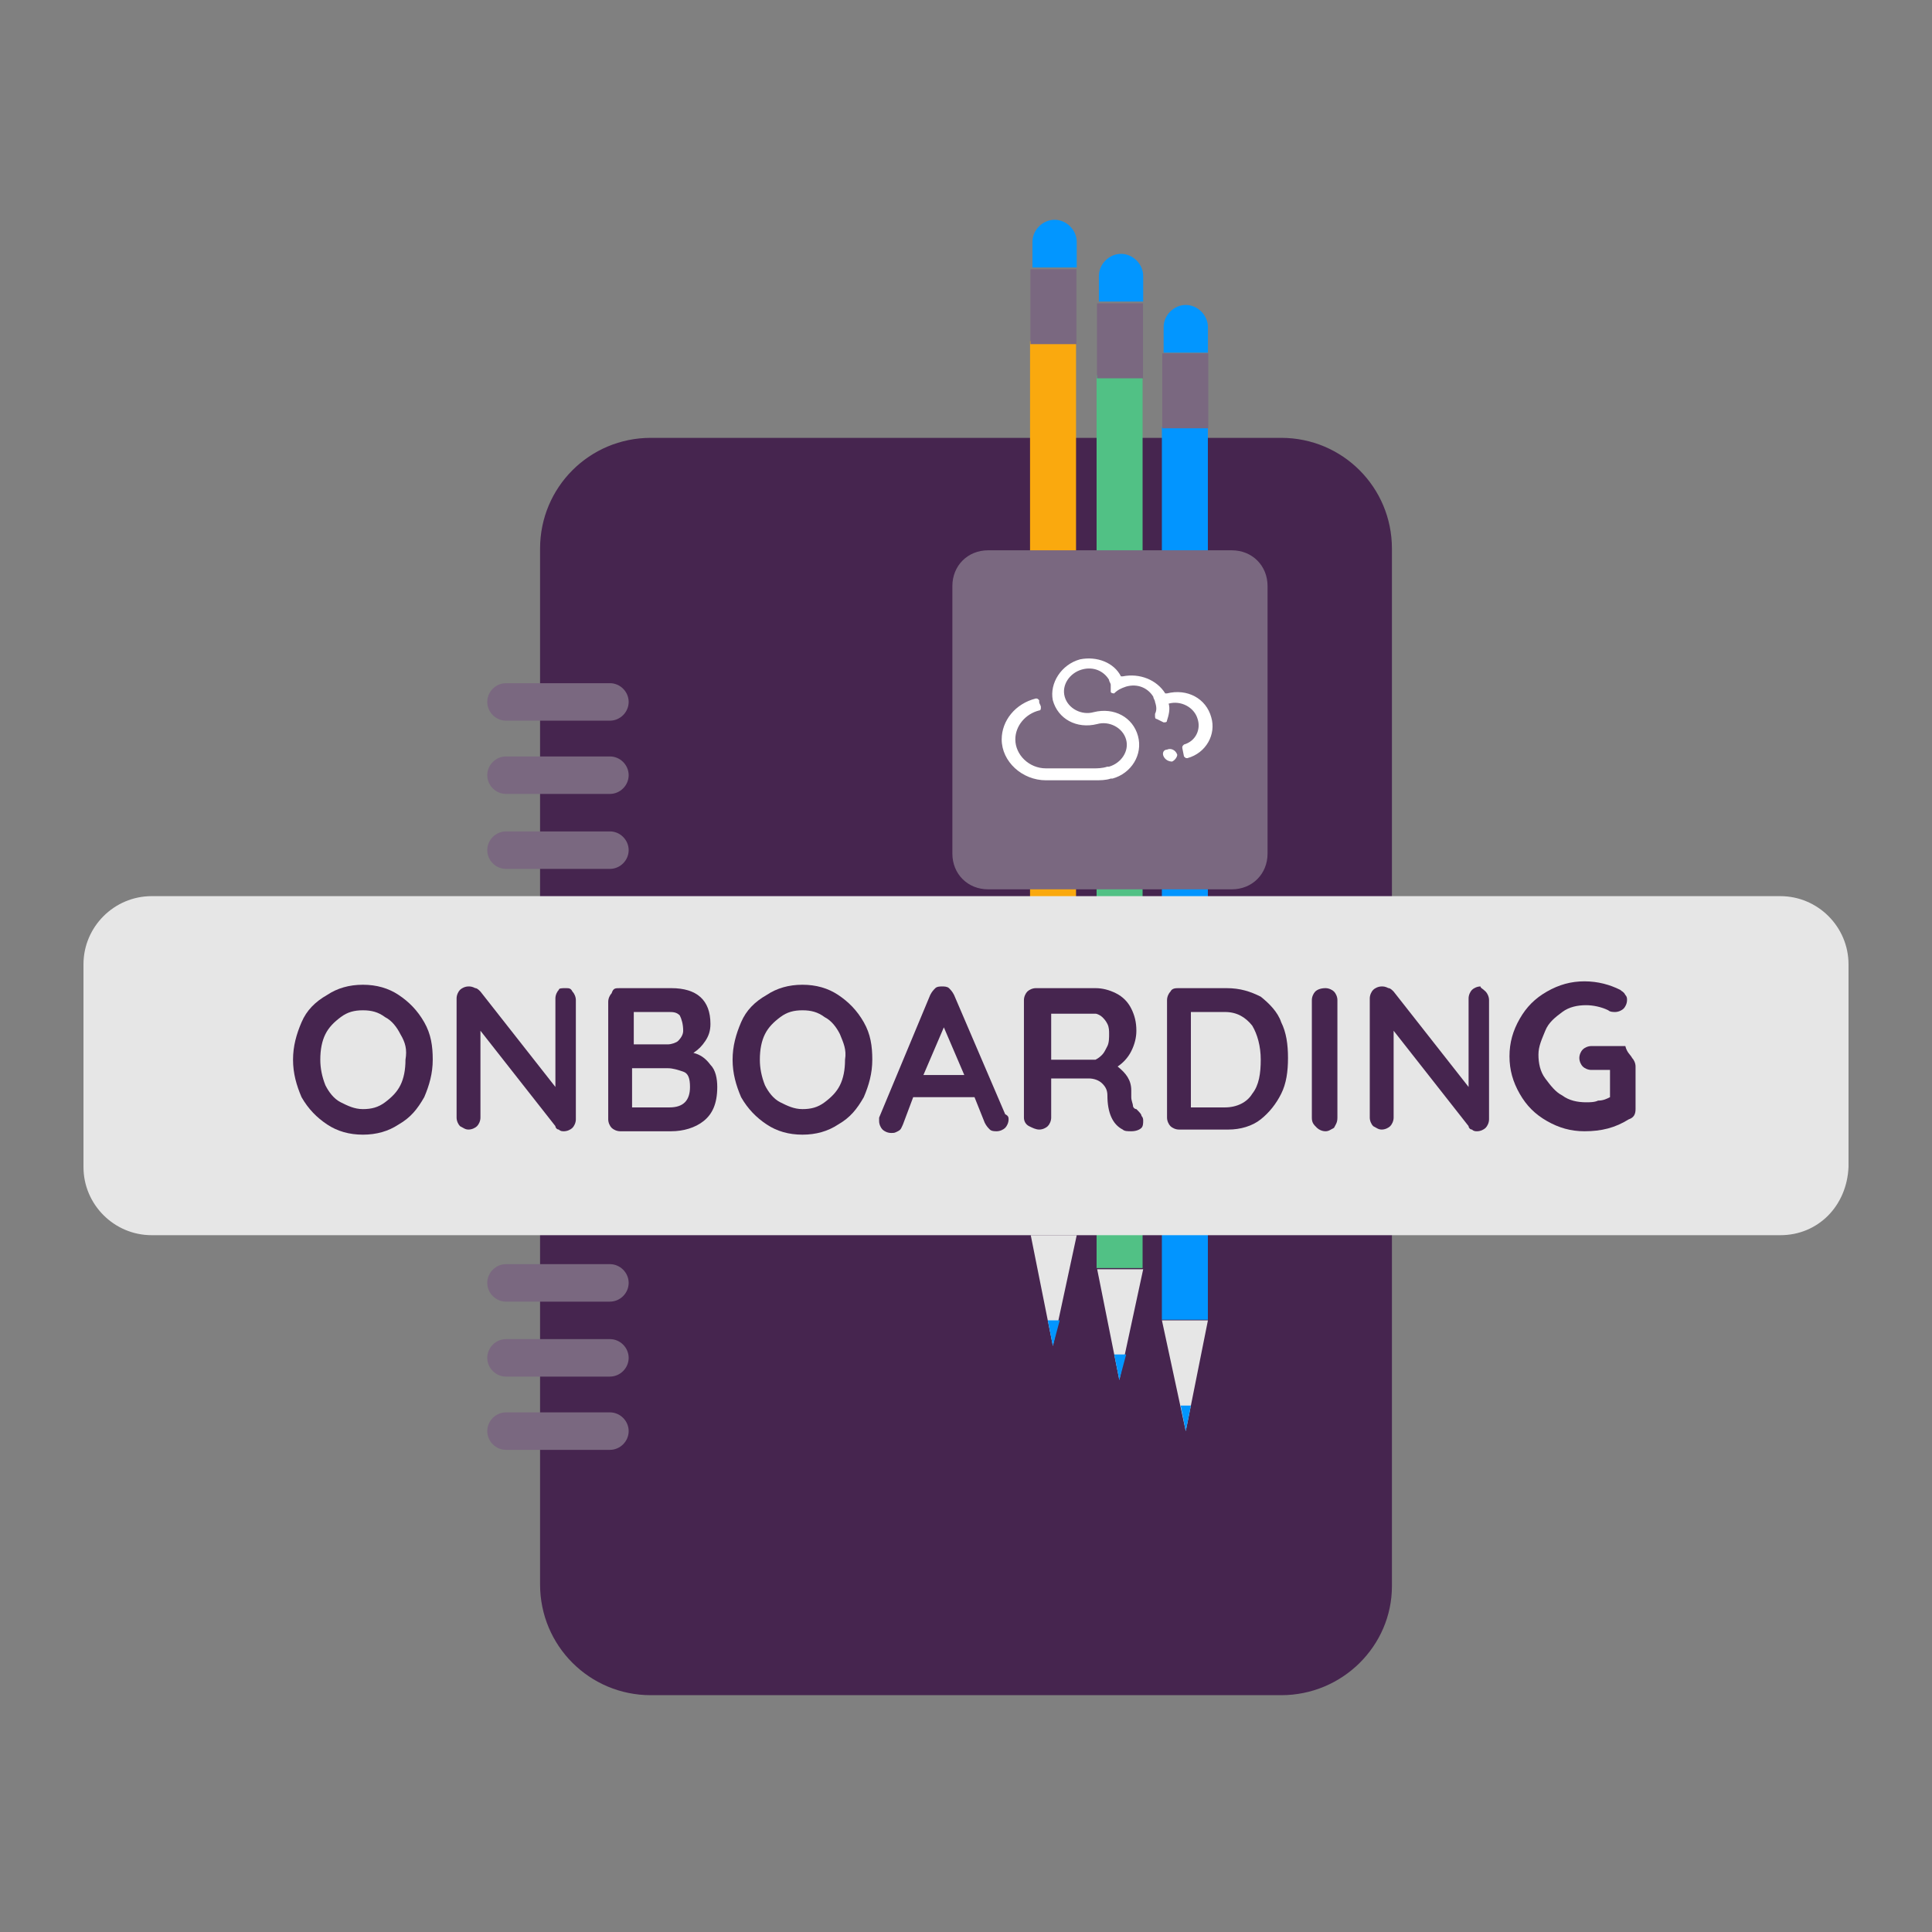 <?xml version="1.0" encoding="utf-8"?>
<!-- Generator: Adobe Illustrator 26.5.0, SVG Export Plug-In . SVG Version: 6.00 Build 0)  -->
<svg version="1.1" id="Laag_1" xmlns="http://www.w3.org/2000/svg" xmlns:xlink="http://www.w3.org/1999/xlink" x="0px" y="0px"
	 viewBox="0 0 113.4 113.4" style="enable-background:new 0 0 113.4 113.4;" xml:space="preserve">
<rect x="0" y="0" width="113.4" height="113.4" fill="#808080" stroke="none"/>
<style type="text/css">
	.st0{fill:#46254F;}
	.st1{fill:none;stroke:#46254F;stroke-width:3;stroke-miterlimit:10;}
	.st2{fill:#FFFFFF;stroke:#46254F;stroke-width:3;stroke-miterlimit:10;}
	.st3{fill:none;stroke:#46254F;stroke-miterlimit:10;}
	.st4{fill:#34203D;}
	.st5{fill:#2C1C35;}
	.st6{fill:#2D1C35;}
	.st7{fill:#C6724C;}
	.st8{clip-path:url(#SVGID_00000155866896824836233810000004550074704793176764_);}
	.st9{fill:#AF5332;}
	.st10{fill:none;}
	.st11{fill:#51C185;}
	.st12{fill:#E5D2C7;}
	.st13{clip-path:url(#SVGID_00000124859268316572529030000006662331221011552424_);}
	.st14{fill:#F2E5DE;}
	.st15{fill:#3A2445;}
	.st16{clip-path:url(#SVGID_00000136374690841359604330000006509301826139273631_);}
	.st17{fill:#4CE593;}
	.st18{fill:#665270;}
	.st19{clip-path:url(#SVGID_00000008871672801342983670000015100741512569411205_);}
	.st20{clip-path:url(#SVGID_00000175305744400906878820000004428225246802745009_);}
	.st21{fill:#0295FF;}
	.st22{clip-path:url(#SVGID_00000160156307713003947040000004641328538262216627_);}
	.st23{fill:#F2F2F2;}
	.st24{fill:#C3BBC6;}
	.st25{clip-path:url(#SVGID_00000079462788138792821790000004381836107834381188_);}
	.st26{fill:#543D5E;}
	.st27{clip-path:url(#SVGID_00000183231417826433529820000003038194818634184580_);}
	.st28{clip-path:url(#SVGID_00000003785013554942502630000009376458284228950449_);}
	.st29{clip-path:url(#SVGID_00000152244867671130985470000009749046661289269421_);}
	.st30{fill:#C7724C;}
	.st31{clip-path:url(#SVGID_00000182525441691058013660000001904270510275120003_);}
	.st32{fill:#4B4668;}
	.st33{clip-path:url(#SVGID_00000125603127389637061650000010318752949319768968_);}
	.st34{fill:#0296FF;}
	.st35{fill:#C2BAC5;}
	.st36{fill:#F6F6F6;}
	.st37{fill:#45254E;}
	.st38{fill:#F1F1F1;}
	.st39{fill:#C6C6C6;}
	.st40{fill:#A6A0A9;}
	.st41{fill:#371C3D;}
	.st42{fill:#7A6880;}
	.st43{fill:#9D9D9C;}
	.st44{fill:#969099;}
	.st45{fill:#FFFFFF;}
	.st46{fill:none;stroke:#0296FF;stroke-width:3;stroke-miterlimit:10;}
	.st47{fill:#FFFFFF;stroke:#0296FF;stroke-width:3;stroke-miterlimit:10;}
	.st48{fill:#E6E6E6;}
	.st49{clip-path:url(#SVGID_00000162327219229992460730000012084655538596840366_);fill:#0296FF;}
	.st50{clip-path:url(#SVGID_00000159451156845609702600000000956223197541871546_);fill:#0296FF;}
	.st51{clip-path:url(#SVGID_00000178182715638931997990000011637933402315833268_);fill:#0296FF;}
	.st52{clip-path:url(#SVGID_00000176040489061433200480000004469883756074187962_);fill:#0296FF;}
	.st53{clip-path:url(#SVGID_00000023992105106443260230000006810284468932545159_);fill:#0296FF;}
	.st54{clip-path:url(#SVGID_00000100383330973928098150000001227775100522299012_);fill:#0296FF;}
	.st55{clip-path:url(#SVGID_00000147200118161942647600000007500393041455201432_);fill:#0296FF;}
	.st56{clip-path:url(#SVGID_00000021838688844841536800000009317585107298480000_);fill:#0296FF;}
	.st57{clip-path:url(#SVGID_00000011715965884654150300000010577744485195538561_);fill:#0296FF;}
	.st58{clip-path:url(#SVGID_00000011752277132307664780000007635448057996427194_);fill:#0296FF;}
	.st59{clip-path:url(#SVGID_00000107558609864862029890000017342443526395021212_);fill:#0296FF;}
	.st60{clip-path:url(#SVGID_00000062900405398212788120000018316943852262157465_);fill:#0296FF;}
	.st61{fill:#0283E0;}
	.st62{fill:#6A5B6F;}
	.st63{fill:none;stroke:#0296FF;stroke-miterlimit:10;}
	.st64{fill:none;stroke:#46254F;stroke-width:3;stroke-linecap:round;stroke-miterlimit:10;}
	.st65{fill:none;stroke:#0296FF;stroke-width:3;stroke-linecap:round;stroke-miterlimit:10;}
	.st66{fill:#FFFFFF;stroke:#E6E6E6;stroke-miterlimit:10;}
	.st67{fill:none;stroke:#0296FF;stroke-width:2;stroke-linecap:round;stroke-linejoin:round;stroke-miterlimit:10;}
	.st68{fill:none;stroke:#0296FF;stroke-width:2;stroke-linecap:round;stroke-miterlimit:10;}
	.st69{fill:none;stroke:#46254F;stroke-width:2;stroke-linecap:round;stroke-linejoin:round;stroke-miterlimit:10;}
	.st70{fill:none;stroke:#46254F;stroke-width:2;stroke-linecap:round;stroke-miterlimit:10;}
	.st71{fill:#E6E6E6;stroke:#0296FF;stroke-miterlimit:10;}
	.st72{fill:#E6E6E6;stroke:#46254F;stroke-miterlimit:10;}
	.st73{fill:#0296FF;stroke:#E6E6E6;stroke-miterlimit:10;}
	.st74{fill:#46254F;stroke:#E6E6E6;stroke-miterlimit:10;}
	.st75{clip-path:url(#SVGID_00000047025502943225396730000001788113025702655421_);fill:#E6E6E6;}
	.st76{clip-path:url(#SVGID_00000059297076526848582870000009592149437766943620_);fill:#E6E6E6;}
	.st77{clip-path:url(#SVGID_00000046311236662078879290000003471066638651239096_);fill:#E6E6E6;}
	.st78{clip-path:url(#SVGID_00000116213939526671090550000001995414802168995741_);fill:#E6E6E6;}
	.st79{clip-path:url(#SVGID_00000054265699314084182030000009361906458025457081_);fill:#E6E6E6;}
	.st80{clip-path:url(#SVGID_00000155122636567899708490000000682272077596761473_);fill:#E6E6E6;}
	.st81{clip-path:url(#SVGID_00000117639919460364800150000006929229279902819240_);fill:#E6E6E6;}
	.st82{clip-path:url(#SVGID_00000079483270961908492790000017660955191407503807_);fill:#E6E6E6;}
	.st83{clip-path:url(#SVGID_00000132070392230044411490000010181420166977676964_);fill:#E6E6E6;}
	.st84{clip-path:url(#SVGID_00000103944939019885400290000015295467282953226907_);fill:#E6E6E6;}
	.st85{clip-path:url(#SVGID_00000059997475677499630430000017582144881629520802_);fill:#0296FF;}
	.st86{clip-path:url(#SVGID_00000123401696947684671290000005148102750815337391_);fill:#0296FF;}
	.st87{fill:none;stroke:#0296FF;stroke-width:4;stroke-miterlimit:10;}
	.st88{fill:none;stroke:#46254F;stroke-width:4;stroke-miterlimit:10;}
	.st89{opacity:0.68;fill:#46254F;}
	.st90{clip-path:url(#SVGID_00000072987065469142913040000000153402177987098273_);}
	.st91{clip-path:url(#SVGID_00000004536580024113558750000010709323676709835679_);}
	.st92{clip-path:url(#SVGID_00000138533736061739168900000004555703418857106348_);}
	.st93{clip-path:url(#SVGID_00000157293049468957276850000005207213703920718498_);}
	.st94{clip-path:url(#SVGID_00000026160829098401619080000001689382499754505344_);}
	.st95{clip-path:url(#SVGID_00000101809303632550807130000006287430613752007344_);}
	.st96{fill:none;stroke:#FFFFFF;stroke-width:0.8;stroke-miterlimit:10;}
	.st97{clip-path:url(#SVGID_00000014612731753688500180000013996143104176750253_);}
	.st98{clip-path:url(#SVGID_00000177462344702547494780000003462612735478441916_);}
	.st99{clip-path:url(#SVGID_00000134959367421938568240000009465542750010033068_);fill:#0296FF;}
	.st100{clip-path:url(#SVGID_00000153683929845181975300000015242309263950443663_);fill:#46254F;}
	.st101{clip-path:url(#SVGID_00000020378750025737522260000002076041670171002043_);fill:#0296FF;}
	.st102{fill:none;stroke:#E6E6E6;stroke-miterlimit:10;}
	.st103{clip-path:url(#SVGID_00000090287905245958898260000015259449430068101249_);fill:#46254F;}
	.st104{clip-path:url(#SVGID_00000176723128731930369140000016467442048539701129_);fill:#0296FF;}
	.st105{clip-path:url(#SVGID_00000099642142820952512130000006698064391798081163_);fill:#0296FF;}
	.st106{clip-path:url(#SVGID_00000161615052828345487790000013816090268493681852_);fill:#46254F;}
	.st107{clip-path:url(#SVGID_00000140719437642617859490000009494827686937841792_);fill:#46254F;}
	.st108{clip-path:url(#SVGID_00000028292725076022504620000012019050774475054518_);fill:#46254F;}
	.st109{clip-path:url(#SVGID_00000116943834001555841670000005035841308958272937_);fill:#0296FF;}
	.st110{clip-path:url(#SVGID_00000102545277736673232410000014045347872309638818_);fill:#0296FF;}
	.st111{clip-path:url(#SVGID_00000031929839549407267730000010613419624656029835_);fill:#46254F;}
	.st112{clip-path:url(#SVGID_00000166649991722145464740000007073412242438365840_);fill:#46254F;}
	.st113{clip-path:url(#SVGID_00000041996770369953055030000000519152314326120342_);fill:#0296FF;}
	.st114{clip-path:url(#SVGID_00000024687906464221840040000006489656626512199059_);fill:#0296FF;}
	.st115{clip-path:url(#SVGID_00000083797718196509935590000016155459545904052147_);fill:#46254F;}
	.st116{clip-path:url(#SVGID_00000144316572684560506980000015980841142602337680_);fill:#7A6880;}
	.st117{clip-path:url(#SVGID_00000098223450519779821360000006731294623199838366_);fill:#46254F;}
	.st118{clip-path:url(#SVGID_00000175285422822905346050000013975424614231466161_);fill:#0296FF;}
	.st119{clip-path:url(#SVGID_00000000209603873697061810000011217155617725821115_);fill:#7A6880;}
	.st120{clip-path:url(#SVGID_00000173132189065098641100000014534266630682578590_);fill:#371C3D;}
	.st121{clip-path:url(#SVGID_00000015323682723420167370000010424562262212484996_);fill:#46254F;}
	.st122{fill:#7A6880;stroke:#46254F;stroke-miterlimit:10;}
	.st123{fill:#FAA90E;stroke:#46254F;stroke-miterlimit:10;}
	.st124{fill:#51C185;stroke:#46254F;stroke-miterlimit:10;}
	.st125{fill:#0295FF;stroke:#46254F;stroke-miterlimit:10;}
	.st126{fill:#D0C9D3;}
	.st127{fill:#6E5E74;}
	.st128{fill:#FF0357;}
	.st129{fill:#C41E4D;}
	.st130{fill:#897E8F;}
	.st131{clip-path:url(#SVGID_00000117673718048482524450000010020096859262065077_);fill:#0296FF;}
	.st132{clip-path:url(#SVGID_00000110429159011152050910000018043292115517121926_);fill:#8CC63F;}
	.st133{clip-path:url(#SVGID_00000143619738743680811320000014534868724101463964_);fill:#0071BC;}
	.st134{clip-path:url(#SVGID_00000157297247132046425460000012994159981769706368_);fill:#FBB03B;}
	.st135{opacity:0.34;fill:#F1F1F1;}
	.st136{fill:none;stroke:#7A6880;stroke-width:8;stroke-miterlimit:10;}
	.st137{fill:#E5D9EB;}
	.st138{fill:#FFFFFF;stroke:#46254F;stroke-miterlimit:10;}
	.st139{fill:#FFFFFF;stroke:#0296FF;stroke-miterlimit:10;}
	.st140{clip-path:url(#SVGID_00000127760230103849639630000011835584059457101202_);}
	.st141{clip-path:url(#SVGID_00000150075605764192308910000005570930171280840078_);}
	.st142{clip-path:url(#SVGID_00000120543581498627434430000005318646347694058680_);}
	.st143{clip-path:url(#SVGID_00000044857899458377874490000015103499562116686232_);}
	.st144{clip-path:url(#SVGID_00000155855262152420361120000010985189136158803108_);}
	.st145{clip-path:url(#SVGID_00000044160685115274319110000005561864475571071912_);}
	.st146{fill:none;stroke:#46254F;stroke-width:1.4;stroke-miterlimit:10;}
	.st147{fill:none;stroke:#0296FF;stroke-width:1.4;stroke-miterlimit:10;}
	.st148{fill:#FAA90E;}
	.st149{clip-path:url(#SVGID_00000119808969011698160060000006455603069218788751_);}
	.st150{clip-path:url(#SVGID_00000032629027188411600680000008313765172833393826_);}
	.st151{clip-path:url(#SVGID_00000178884219150441552350000011411846600804323476_);}
	.st152{clip-path:url(#SVGID_00000126315369010316968990000000101393829635341748_);}
	.st153{clip-path:url(#SVGID_00000153676845050099985740000011779934068978493872_);}
	.st154{clip-path:url(#SVGID_00000060022964463641361130000005277012682193083527_);}
	.st155{clip-path:url(#SVGID_00000062887723622693999220000010008166130641086132_);}
	.st156{clip-path:url(#SVGID_00000021829199535652488340000018277353250291142073_);}
	.st157{clip-path:url(#SVGID_00000160164434842158554670000014249763280052588184_);}
	.st158{clip-path:url(#SVGID_00000034074260371580479540000002963184961329227920_);}
	.st159{clip-path:url(#SVGID_00000102508527780026968630000008304182385450771881_);}
	.st160{clip-path:url(#SVGID_00000147182469744178855630000008112244305825236147_);}
	.st161{clip-path:url(#SVGID_00000157275208717225488410000012119199536607948960_);}
	.st162{clip-path:url(#SVGID_00000015334089538307457460000015581730935901249417_);}
	.st163{clip-path:url(#SVGID_00000047051950294657572630000001464539891572123270_);}
	.st164{clip-path:url(#SVGID_00000173134440682972358930000001563683215129333156_);}
	.st165{clip-path:url(#SVGID_00000123427070547185301880000003205030338387933331_);}
	.st166{clip-path:url(#SVGID_00000093144904263866463430000006294033024183590557_);}
	.st167{clip-path:url(#SVGID_00000122710077250226259160000006661711529984919171_);}
	.st168{clip-path:url(#SVGID_00000173840996601208059880000005918870058134188434_);}
	.st169{clip-path:url(#SVGID_00000036973798303496492570000003678978324203470759_);}
	.st170{clip-path:url(#SVGID_00000178199497119807323670000016410096126380410525_);}
	.st171{clip-path:url(#SVGID_00000165949912891754547720000008955982307564684712_);}
	.st172{clip-path:url(#SVGID_00000145047795172356264510000008415610399006491523_);}
	.st173{clip-path:url(#SVGID_00000160890452796996446910000014895601165513493942_);}
	.st174{clip-path:url(#SVGID_00000114752841169938650050000002663535784397126042_);}
	.st175{clip-path:url(#SVGID_00000181080435558993352610000000879364413009978808_);}
	.st176{clip-path:url(#SVGID_00000101080361552675570820000015069687191191667328_);}
	.st177{clip-path:url(#SVGID_00000036221223464978406190000011710960091563854770_);}
	.st178{clip-path:url(#SVGID_00000111172129879275488460000001686048908708643996_);}
	.st179{clip-path:url(#SVGID_00000145016438985422137540000009064710156605200790_);}
	.st180{clip-path:url(#SVGID_00000073700228857944127970000008375608258027678596_);}
	.st181{clip-path:url(#SVGID_00000140726735956738579450000005196608558410496439_);}
	.st182{clip-path:url(#SVGID_00000003784400143278494710000006276673279251134354_);}
	.st183{clip-path:url(#SVGID_00000101088321612517819450000002788532493620588713_);}
	.st184{clip-path:url(#SVGID_00000149369126296655991730000006619995589497989807_);}
	.st185{clip-path:url(#SVGID_00000025418064973180207000000001911767460928770983_);}
	.st186{clip-path:url(#SVGID_00000078750165844384360970000004768289381647978917_);}
	.st187{clip-path:url(#SVGID_00000114779539658211420050000006468074373571617927_);}
	.st188{clip-path:url(#SVGID_00000113314108472222222330000004804906648875165361_);}
	.st189{clip-path:url(#SVGID_00000085945923130872898440000018335599707062902448_);}
	.st190{clip-path:url(#SVGID_00000108293648435153787990000001337837056113320576_);}
	.st191{clip-path:url(#SVGID_00000101077743865274129820000001262507493872920706_);}
	.st192{clip-path:url(#SVGID_00000069381717646283886790000000095059827710800034_);}
	.st193{clip-path:url(#SVGID_00000044872866701512454340000014192063634659892629_);}
	.st194{clip-path:url(#SVGID_00000062194565847360398700000010425360893925678989_);}
	.st195{clip-path:url(#SVGID_00000026859240278972893600000013676941339356091793_);}
	.st196{clip-path:url(#SVGID_00000144338517203995047090000013640784853532307840_);}
	.st197{clip-path:url(#SVGID_00000108995460800586421440000014749483344721628043_);}
	.st198{clip-path:url(#SVGID_00000136391839487173297320000016012968599414726310_);}
	.st199{clip-path:url(#SVGID_00000009581441406621351060000009277914117796553360_);}
	.st200{clip-path:url(#SVGID_00000062908788454177956850000011193359655579148193_);}
	.st201{clip-path:url(#SVGID_00000070802302670485832590000011678798313685702580_);}
	.st202{clip-path:url(#SVGID_00000044879789717970662560000008570404910640941459_);}
	.st203{clip-path:url(#SVGID_00000085968444355062057200000009577721479898559141_);}
	.st204{clip-path:url(#SVGID_00000018937597127498866550000003130933587521312656_);}
	.st205{clip-path:url(#SVGID_00000114755549301216614590000011034078964388407997_);}
	.st206{clip-path:url(#SVGID_00000046300319946140526000000011963961246948256928_);}
	.st207{clip-path:url(#SVGID_00000097485004458972818210000000173690335707665303_);}
	.st208{clip-path:url(#SVGID_00000006691572813713772280000015469454864421703313_);}
	.st209{fill:none;stroke:#371C3D;stroke-width:3;stroke-miterlimit:10;}
	.st210{clip-path:url(#SVGID_00000079482275883180498060000001657229474307808423_);}
	.st211{clip-path:url(#SVGID_00000138564959189449874550000011165340924142379661_);}
	.st212{clip-path:url(#SVGID_00000026865647731639480620000018161445923164312200_);}
	.st213{clip-path:url(#SVGID_00000112621072617283651770000009828345040896323475_);}
	.st214{clip-path:url(#SVGID_00000183953713180783475150000017247086810245378187_);}
	.st215{clip-path:url(#SVGID_00000114765836277788112710000016690761996552213144_);}
	.st216{clip-path:url(#SVGID_00000046315377356334353770000001578248834062663840_);}
	.st217{clip-path:url(#SVGID_00000054964419640518251410000009394682462904823691_);}
	.st218{clip-path:url(#SVGID_00000004537683182236166760000000325068770041405568_);}
	.st219{clip-path:url(#SVGID_00000075121685640376859720000003055624529611106177_);}
	.st220{clip-path:url(#SVGID_00000168828088822849879790000011353358035848143244_);}
	.st221{clip-path:url(#SVGID_00000117639600239059341680000015713388975208327330_);}
	.st222{fill:none;stroke:#0283E0;stroke-width:3;stroke-miterlimit:10;}
	.st223{clip-path:url(#SVGID_00000058555674926397815840000013441292421029194387_);}
	.st224{clip-path:url(#SVGID_00000079454673190318795010000013286851439333106852_);}
	.st225{clip-path:url(#SVGID_00000148646886903641447280000000866027611488827062_);}
	.st226{clip-path:url(#SVGID_00000097476784403434032350000008726784381623560080_);}
	.st227{clip-path:url(#SVGID_00000046321494013731931060000002253851307021835405_);}
	.st228{clip-path:url(#SVGID_00000083088067260264359950000011986148722052131461_);}
	.st229{clip-path:url(#SVGID_00000021108664635713289520000014816354522317171862_);}
	.st230{clip-path:url(#SVGID_00000167360272973362855140000005018207711014281884_);}
	.st231{clip-path:url(#SVGID_00000073716555218696011530000017246314043673090230_);}
	.st232{clip-path:url(#SVGID_00000139285402689613501040000012188610133616387210_);}
	.st233{clip-path:url(#SVGID_00000061470503804073014220000015602425010267036579_);}
	.st234{clip-path:url(#SVGID_00000070085937368749037840000002565542848217618311_);}
	.st235{clip-path:url(#SVGID_00000103975748134184466510000000379002745837364379_);}
	.st236{clip-path:url(#SVGID_00000173864205355136156380000017993810481217169793_);}
	.st237{clip-path:url(#SVGID_00000137133678254517765520000011480084955308800669_);}
	.st238{clip-path:url(#SVGID_00000077296196015269263460000010172949962539903914_);}
	.st239{clip-path:url(#SVGID_00000101080444468842219890000013119321587309451410_);}
	.st240{clip-path:url(#SVGID_00000031895199913060848810000002488661048386215853_);}
	.st241{clip-path:url(#SVGID_00000036937329728906643900000014110784766739477934_);}
	.st242{clip-path:url(#SVGID_00000065072437816727063950000005698535538686222741_);}
	.st243{clip-path:url(#SVGID_00000109004549234399951340000017811091177257923223_);}
	.st244{clip-path:url(#SVGID_00000135669566481434724210000018046389216073434539_);}
	.st245{clip-path:url(#SVGID_00000134966268758257584610000015530682410472002742_);}
	.st246{clip-path:url(#SVGID_00000061442328208294672070000014306498261723287451_);}
	.st247{clip-path:url(#SVGID_00000050625784931571558400000016991173058714803390_);}
	.st248{clip-path:url(#SVGID_00000042710030668703057480000013984350116544877751_);}
	.st249{clip-path:url(#SVGID_00000132806425533608725570000007926612606101086398_);}
	.st250{clip-path:url(#SVGID_00000137847053334787926400000016789317676464034228_);fill:#51C185;}
	.st251{clip-path:url(#SVGID_00000106138196727108546240000013359665995494675647_);}
	.st252{clip-path:url(#SVGID_00000025417813595938665320000002982330376053879990_);}
	.st253{clip-path:url(#SVGID_00000136393123223042756590000002512033568301157768_);}
	.st254{clip-path:url(#SVGID_00000005948375496525885750000005880203899134994870_);}
	.st255{clip-path:url(#SVGID_00000013889421097332400710000006638491052310347669_);}
	.st256{clip-path:url(#SVGID_00000049936138103896679960000005843932498444534962_);}
	.st257{clip-path:url(#SVGID_00000155121994684556947690000008108924015458225061_);}
	.st258{clip-path:url(#SVGID_00000170969657690271191390000012124937797081010107_);}
	.st259{clip-path:url(#SVGID_00000055690329614807573080000005708486746618582163_);}
	.st260{clip-path:url(#SVGID_00000038408102131606307620000006844334850820965557_);}
	.st261{clip-path:url(#SVGID_00000111163371207295281000000011927750671676668320_);}
	.st262{clip-path:url(#SVGID_00000029024508714228316830000011268560497235902387_);}
	.st263{fill:#E6007E;}
	.st264{fill:#A75D43;}
	.st265{fill:url(#man_1_Orginal_1-4_00000072250241559921654250000011104998366062082481_);}
	.st266{fill:#8A7E91;}
	.st267{clip-path:url(#SVGID_00000108303425127379395150000001462010146395155607_);}
	.st268{clip-path:url(#SVGID_00000041255349361368695970000012413974505496894605_);}
	.st269{fill:#9D90A3;}
	.st270{clip-path:url(#SVGID_00000174596894026089964950000001664441412688435896_);}
	.st271{clip-path:url(#SVGID_00000098207138683314727710000013029955231635028627_);}
	.st272{clip-path:url(#SVGID_00000102533041169031918800000012292826910967450255_);}
	.st273{clip-path:url(#SVGID_00000052824075532182087530000018438111010521630606_);}
	.st274{clip-path:url(#SVGID_00000078740302842512206930000013096419632720931243_);}
	.st275{clip-path:url(#SVGID_00000163033911949265377600000014440434910642865849_);}
	.st276{clip-path:url(#SVGID_00000034809335515347620580000000841885464432291739_);}
	.st277{clip-path:url(#SVGID_00000165932182204815691810000011077178431679341215_);}
	.st278{clip-path:url(#SVGID_00000000213542382153641200000008595357956773111186_);}
	.st279{clip-path:url(#SVGID_00000058584374533402093150000002766067068907486863_);}
	.st280{clip-path:url(#SVGID_00000036971238421095872360000015944689084529977246_);}
	.st281{clip-path:url(#SVGID_00000177470817116843237610000010821758557032727738_);}
	.st282{clip-path:url(#SVGID_00000101082709942169701510000015257103705668891019_);}
	.st283{clip-path:url(#SVGID_00000021088256191841745180000009521482144033932695_);}
	.st284{clip-path:url(#SVGID_00000147180590906658411550000007435493808603495061_);}
	.st285{clip-path:url(#SVGID_00000075140718746541194850000011126422998840839606_);}
	.st286{clip-path:url(#SVGID_00000121254695125895516110000014023414619973573249_);}
	.st287{clip-path:url(#SVGID_00000136386321583628786110000006148504511150842009_);}
	.st288{clip-path:url(#SVGID_00000063635071010837413410000012160792294956244921_);}
	.st289{clip-path:url(#SVGID_00000082329773456070978060000006298167237089603766_);}
	.st290{clip-path:url(#SVGID_00000126298651840238230340000007624116802633047487_);}
	.st291{clip-path:url(#SVGID_00000057144348132707406710000002833835024945905801_);}
	.st292{clip-path:url(#SVGID_00000182486861776149229070000015017930785702341770_);}
	.st293{clip-path:url(#SVGID_00000102502636058428394870000013491718346762015630_);}
	.st294{clip-path:url(#SVGID_00000040556314964094187480000014811691861360612232_);}
	.st295{clip-path:url(#SVGID_00000036218325223726560230000002332930201043404439_);}
	.st296{clip-path:url(#SVGID_00000079480875734984209700000001028577718731920564_);}
	.st297{clip-path:url(#SVGID_00000068661379278836206150000004687931908642948543_);}
	.st298{clip-path:url(#SVGID_00000011722040206777531750000013116029825764890799_);}
	.st299{clip-path:url(#SVGID_00000075151161476762110980000008211474691693867648_);}
	.st300{clip-path:url(#SVGID_00000171696110811417341470000011418902953137606324_);}
	.st301{clip-path:url(#SVGID_00000093897489893828490920000016915902917172322990_);}
	.st302{clip-path:url(#SVGID_00000036969180863963885730000000977060178359252378_);}
	.st303{clip-path:url(#SVGID_00000049193211951433576200000000293097470981365127_);}
	.st304{clip-path:url(#SVGID_00000085951905606326126070000011093683593847846061_);}
	.st305{clip-path:url(#SVGID_00000077300162982740387950000014748305129707515525_);}
	.st306{clip-path:url(#SVGID_00000105391183701307123490000002431770274563762354_);}
	.st307{clip-path:url(#SVGID_00000100366247788712271740000007889063197153530764_);}
	.st308{clip-path:url(#SVGID_00000008108705311485129050000015937792514940140709_);}
	.st309{clip-path:url(#SVGID_00000031193546661458828090000009985712501926600578_);}
	.st310{clip-path:url(#SVGID_00000103952760257094134550000002564271272959351715_);}
	.st311{clip-path:url(#SVGID_00000131357245912886990590000012259604654587508614_);}
	.st312{clip-path:url(#SVGID_00000173155854765895022420000013846089636716486300_);}
	.st313{clip-path:url(#SVGID_00000169541430684876608160000011603910769076314003_);}
	.st314{clip-path:url(#SVGID_00000148660548244799746570000006726676237034894721_);}
	.st315{clip-path:url(#SVGID_00000032641370139958860580000007787088599429148827_);}
	.st316{clip-path:url(#SVGID_00000088819637466935227480000008960614785114682552_);}
	.st317{clip-path:url(#SVGID_00000061442278212275348120000014906538462204445877_);}
	.st318{clip-path:url(#SVGID_00000103262056670709462490000005678044513434867848_);}
	.st319{clip-path:url(#SVGID_00000124144210328519263150000014138346631552827552_);}
	.st320{clip-path:url(#SVGID_00000105414936000762749020000015207534776919720346_);}
	.st321{clip-path:url(#SVGID_00000068655531543916464220000004581181615123825310_);}
	.st322{clip-path:url(#SVGID_00000120525181010798796300000005249836593233362097_);}
	.st323{clip-path:url(#SVGID_00000013177485733418461380000002954664129557386681_);}
	.st324{clip-path:url(#SVGID_00000180344384421795098990000017613604121398475188_);}
	.st325{clip-path:url(#SVGID_00000005971531820162396950000015839015971711877014_);}
	.st326{clip-path:url(#SVGID_00000048462593525159333710000001245011275980425142_);}
	.st327{clip-path:url(#SVGID_00000028300717018878904790000017454332258225049990_);}
	.st328{clip-path:url(#SVGID_00000151538555364734144200000009631568774738629055_);}
	.st329{clip-path:url(#SVGID_00000011733857808337704630000001186164716515969932_);}
	.st330{clip-path:url(#SVGID_00000096050345684871230740000007522267978181056954_);}
	.st331{clip-path:url(#SVGID_00000107586789654895125920000009692714013316262549_);}
	.st332{clip-path:url(#SVGID_00000075163818482812941280000004903458293031257260_);}
	.st333{clip-path:url(#SVGID_00000034777303805551498920000016012671968318812307_);}
	.st334{clip-path:url(#SVGID_00000137122033840915417620000008220208505772233856_);}
	.st335{clip-path:url(#SVGID_00000129918088465233758760000015814612195977955510_);}
	.st336{clip-path:url(#SVGID_00000102537944392121540290000004676557375115635645_);}
	.st337{clip-path:url(#SVGID_00000138530779836260453980000004458850438442504367_);}
	.st338{clip-path:url(#SVGID_00000171691817127822873380000012612369825094771367_);}
	.st339{clip-path:url(#SVGID_00000183208020997346801640000009097834753596492715_);}
	.st340{clip-path:url(#SVGID_00000033363911167988308050000003110358627313366449_);}
	.st341{clip-path:url(#SVGID_00000173846194179066726920000013095410349171807404_);}
	.st342{clip-path:url(#SVGID_00000137116787939856876480000014727757070026761406_);}
	.st343{clip-path:url(#SVGID_00000002378604737298466130000005504532621743976632_);}
	.st344{clip-path:url(#SVGID_00000162310763666776873770000017406185626936092604_);}
	.st345{clip-path:url(#SVGID_00000095298916806537430510000001042102117637572736_);}
	.st346{clip-path:url(#SVGID_00000181058400080483650460000003756664178219881654_);}
	.st347{clip-path:url(#SVGID_00000160907599027111521610000012024386974972178076_);}
	.st348{clip-path:url(#SVGID_00000151518846655326000170000012224782048693898937_);}
	.st349{clip-path:url(#SVGID_00000079447023759523609750000005449749946062653611_);}
	.st350{clip-path:url(#SVGID_00000122716251229854435580000003322349105745055160_);}
	.st351{clip-path:url(#SVGID_00000087396433385603006220000014298784473656407201_);}
	.st352{clip-path:url(#SVGID_00000023274904190433375560000015077294956671195271_);}
	.st353{fill:#2D2E83;stroke:#FFFFFF;stroke-width:2;stroke-linecap:round;stroke-linejoin:round;stroke-miterlimit:10;}
	.st354{clip-path:url(#SVGID_00000048488492934789338230000009720991768697669528_);}
	.st355{clip-path:url(#SVGID_00000105420309826718273790000001164824993341839289_);}
	.st356{clip-path:url(#SVGID_00000129193335162726873740000007677812523971992975_);}
	.st357{clip-path:url(#SVGID_00000181053227937012141480000016064877090624286132_);}
	.st358{clip-path:url(#SVGID_00000060717762242998717810000005295120241129983160_);}
	.st359{clip-path:url(#SVGID_00000006683876653469683250000003757157940055147409_);}
	.st360{clip-path:url(#SVGID_00000049193325369564728950000006306337241617622940_);}
	.st361{clip-path:url(#SVGID_00000157990722879512643420000010245932200294720688_);}
	.st362{clip-path:url(#SVGID_00000161625804275877475890000014586564593729195404_);}
	.st363{clip-path:url(#SVGID_00000000209847822787054900000006204784698966443922_);}
	.st364{clip-path:url(#SVGID_00000132081776816282563290000001752817718736423565_);}
	.st365{clip-path:url(#SVGID_00000096764894372833585870000009731238068622756541_);}
	.st366{clip-path:url(#SVGID_00000102503890835107192950000013922889804467106745_);}
	.st367{clip-path:url(#SVGID_00000128469811417808594600000014803602187515264697_);}
	.st368{clip-path:url(#SVGID_00000175315846667656415210000006679600378703034525_);}
	.st369{clip-path:url(#SVGID_00000110461561006511056020000012323832796854651837_);}
	.st370{clip-path:url(#SVGID_00000078017196167118979350000000780253559546429079_);}
	.st371{clip-path:url(#SVGID_00000051383294771908712640000015873319084907514043_);}
	.st372{clip-path:url(#SVGID_00000179637373125782648980000018052669763630764459_);}
	.st373{clip-path:url(#SVGID_00000096046952963728240540000003301858894262454926_);}
	.st374{clip-path:url(#SVGID_00000098198538071734592370000000125509462452494998_);}
	.st375{clip-path:url(#SVGID_00000098905384967006273110000005388584604881122470_);}
	.st376{clip-path:url(#SVGID_00000018941425070682294420000014492642527709783446_);}
	.st377{clip-path:url(#SVGID_00000071531432007349328970000009178110965774561192_);}
	.st378{clip-path:url(#SVGID_00000110436180496596277520000004335015812107561885_);}
	.st379{clip-path:url(#SVGID_00000110452092879853096450000006451955585550176150_);}
	.st380{clip-path:url(#SVGID_00000166671102421990229460000016363168338646996610_);}
	.st381{clip-path:url(#SVGID_00000016759238129531022600000005015628227984417409_);}
	.st382{clip-path:url(#SVGID_00000132768937113356720970000004391372040489534120_);}
	.st383{clip-path:url(#SVGID_00000003079091833451465010000015444714967916449700_);}
	.st384{clip-path:url(#SVGID_00000123414063121780140060000013179846539548567430_);}
	.st385{clip-path:url(#SVGID_00000057139262541812437380000009780671316472375712_);}
	.st386{clip-path:url(#SVGID_00000004516068932754268570000010119884864260715943_);}
	.st387{clip-path:url(#SVGID_00000038413689320038973650000018008530725621445042_);}
	.st388{clip-path:url(#SVGID_00000077307680834801383890000003432488958427993244_);}
	.st389{clip-path:url(#SVGID_00000183236474574515258620000002765529059791223951_);}
	.st390{clip-path:url(#SVGID_00000110447942756593171100000017895108393204631440_);}
	.st391{clip-path:url(#SVGID_00000154411262256087301630000001528426697299656621_);}
	.st392{clip-path:url(#SVGID_00000161621412638441259220000005686426374319262386_);}
	.st393{clip-path:url(#SVGID_00000146480452630668406110000003685893709109020845_);}
	.st394{fill:none;stroke:#0296FF;stroke-linecap:round;stroke-linejoin:round;stroke-miterlimit:10;}
	.st395{clip-path:url(#SVGID_00000041984287462016561180000011410895842322344117_);}
	.st396{clip-path:url(#SVGID_00000167383902377543084340000006108876281919402658_);}
	.st397{clip-path:url(#SVGID_00000151541805886300474960000016140586706981304990_);}
	.st398{clip-path:url(#SVGID_00000043439479071935876700000007947218791300600205_);}
	.st399{clip-path:url(#SVGID_00000154423357135415150370000016715680395854191754_);}
	.st400{clip-path:url(#SVGID_00000152973992621321684330000008777199804968733607_);}
	.st401{clip-path:url(#SVGID_00000022536096970901636240000000353489015126859919_);}
	.st402{clip-path:url(#SVGID_00000096744561482794349400000002652702910523725727_);}
	.st403{clip-path:url(#SVGID_00000031921510178567838530000016103047894004423054_);}
	.st404{clip-path:url(#SVGID_00000002346496712777375270000005759596559093373328_);}
	.st405{clip-path:url(#SVGID_00000054957031031937524090000007408318867426728361_);}
	.st406{clip-path:url(#SVGID_00000065779502921851339060000006536514539371584657_);}
	.st407{clip-path:url(#SVGID_00000093855382632461549670000014933441493681762721_);}
	.st408{clip-path:url(#SVGID_00000093150179929502174890000014742843623159313588_);}
	.st409{clip-path:url(#SVGID_00000160179525024780917160000010401628037270633600_);}
	.st410{clip-path:url(#SVGID_00000132773506595527429050000013414208063744009883_);}
	.st411{clip-path:url(#SVGID_00000005952135845180460380000007839435437550527632_);}
	.st412{clip-path:url(#SVGID_00000098943654458505675090000007165813389654803851_);}
	.st413{clip-path:url(#SVGID_00000080204097431958637420000005448427623146268830_);fill:#0296FF;}
	.st414{clip-path:url(#SVGID_00000054267647566332068870000016119570814718631307_);fill:#0296FF;}
	.st415{clip-path:url(#SVGID_00000121238285207284527740000009593831112919695503_);fill:#0296FF;}
	.st416{clip-path:url(#SVGID_00000151504471118510243430000016650772943927176379_);fill:#0296FF;}
	.st417{clip-path:url(#SVGID_00000106133629804594100180000000889274090778477986_);fill:#0296FF;}
	.st418{clip-path:url(#SVGID_00000143615223805844882060000003062552219623357848_);fill:#0296FF;}
	.st419{clip-path:url(#SVGID_00000008839509523530812860000007571462579496712881_);fill:#0296FF;}
	.st420{clip-path:url(#SVGID_00000085224274170264892040000013879229738167748245_);fill:#46254F;}
	.st421{clip-path:url(#SVGID_00000005971104422108731820000010571466359461730194_);fill:#46254F;}
	.st422{clip-path:url(#SVGID_00000108282964288085698870000003967180275172956556_);fill:#46254F;}
	.st423{clip-path:url(#SVGID_00000046301111876124619410000017113753854457064071_);fill:#46254F;}
	.st424{clip-path:url(#SVGID_00000039103217574752329710000014389462768382391959_);fill:#46254F;}
	.st425{clip-path:url(#SVGID_00000106859651694156697400000007106390927065542036_);fill:#46254F;}
	.st426{clip-path:url(#SVGID_00000051365491186326619540000007297315501249327505_);fill:#46254F;}
	.st427{fill:#FDFEFE;}
	.st428{fill:#69A6F6;}
	.st429{fill:#FEFEFE;}
	.st430{clip-path:url(#SVGID_00000101786522650185623100000000083805875631579837_);}
	.st431{clip-path:url(#SVGID_00000127017098930109827090000009446780605509433478_);}
	.st432{clip-path:url(#SVGID_00000105400827383887794890000013866586380349756548_);}
	.st433{clip-path:url(#SVGID_00000039844280460893050060000003033748592626800058_);fill:#0296FF;}
	.st434{fill:none;stroke:#46254F;stroke-linecap:round;stroke-miterlimit:10;}
	.st435{fill:none;stroke:#0296FF;stroke-linecap:round;stroke-miterlimit:10;}
	.st436{opacity:0.2;fill:#51C185;}
	.st437{opacity:0.2;fill:#FF0357;}
	.st438{fill:#FF0357;stroke:#46254F;stroke-miterlimit:10;}
	.st439{opacity:0.2;fill:#FAA90E;}
	.st440{opacity:0.2;fill:#0296FF;}
	.st441{fill:#0296FF;stroke:#46254F;stroke-miterlimit:10;}
	.st442{clip-path:url(#SVGID_00000163050649988835292170000007425363872244645032_);}
	.st443{clip-path:url(#SVGID_00000026159365375844203690000006552261686000112547_);}
</style>
<path class="st0" d="M75.2,99.5h-37c-3.6,0-6.5-2.9-6.5-6.5V32.2c0-3.6,2.9-6.5,6.5-6.5h37c3.6,0,6.5,2.9,6.5,6.5v60.9
	C81.7,96.6,78.8,99.5,75.2,99.5z"/>
<g>
	<path class="st42" d="M35.8,42.3h-6.1c-0.6,0-1.1-0.5-1.1-1.1v0c0-0.6,0.5-1.1,1.1-1.1h6.1c0.6,0,1.1,0.5,1.1,1.1v0
		C36.9,41.8,36.4,42.3,35.8,42.3z"/>
	<path class="st42" d="M35.8,46.6h-6.1c-0.6,0-1.1-0.5-1.1-1.1l0,0c0-0.6,0.5-1.1,1.1-1.1h6.1c0.6,0,1.1,0.5,1.1,1.1l0,0
		C36.9,46.1,36.4,46.6,35.8,46.6z"/>
	<path class="st42" d="M35.8,51h-6.1c-0.6,0-1.1-0.5-1.1-1.1l0,0c0-0.6,0.5-1.1,1.1-1.1h6.1c0.6,0,1.1,0.5,1.1,1.1l0,0
		C36.9,50.5,36.4,51,35.8,51z"/>
	<path class="st42" d="M35.8,55.3h-6.1c-0.6,0-1.1-0.5-1.1-1.1l0,0c0-0.6,0.5-1.1,1.1-1.1h6.1c0.6,0,1.1,0.5,1.1,1.1l0,0
		C36.9,54.8,36.4,55.3,35.8,55.3z"/>
</g>
<g>
	<path class="st42" d="M35.8,72.1h-6.1c-0.6,0-1.1-0.5-1.1-1.1v0c0-0.6,0.5-1.1,1.1-1.1h6.1c0.6,0,1.1,0.5,1.1,1.1v0
		C36.9,71.6,36.4,72.1,35.8,72.1z"/>
	<path class="st42" d="M35.8,76.4h-6.1c-0.6,0-1.1-0.5-1.1-1.1l0,0c0-0.6,0.5-1.1,1.1-1.1h6.1c0.6,0,1.1,0.5,1.1,1.1l0,0
		C36.9,75.9,36.4,76.4,35.8,76.4z"/>
	<path class="st42" d="M35.8,80.8h-6.1c-0.6,0-1.1-0.5-1.1-1.1v0c0-0.6,0.5-1.1,1.1-1.1h6.1c0.6,0,1.1,0.5,1.1,1.1v0
		C36.9,80.3,36.4,80.8,35.8,80.8z"/>
	<path class="st42" d="M35.8,85.1h-6.1c-0.6,0-1.1-0.5-1.1-1.1l0,0c0-0.6,0.5-1.1,1.1-1.1h6.1c0.6,0,1.1,0.5,1.1,1.1l0,0
		C36.9,84.6,36.4,85.1,35.8,85.1z"/>
</g>
<g>
	
		<rect x="35.7" y="44.9" transform="matrix(-3.735194e-07 -1 1 -3.735194e-07 15.559 108.123)" class="st148" width="52.4" height="2.7"/>
	
		<rect x="59.6" y="16.6" transform="matrix(-3.735206e-07 -1 1 -3.735206e-07 43.882 79.8)" class="st42" width="4.4" height="2.7"/>
	<path class="st34" d="M63.2,15.7v-1.5c0-0.7-0.6-1.3-1.3-1.3h0c-0.7,0-1.3,0.6-1.3,1.3v1.5L63.2,15.7z"/>
	<polygon class="st48" points="61.8,79 60.5,72.5 63.2,72.5 	"/>
	<polygon class="st34" points="61.5,77.5 62.2,77.5 61.8,79 	"/>
</g>
<g>
	
		<rect x="39.6" y="46.9" transform="matrix(-3.735195e-07 -1 1 -3.735195e-07 17.465 114.029)" class="st11" width="52.4" height="2.7"/>
	
		<rect x="63.5" y="18.6" transform="matrix(-3.735202e-07 -1 1 -3.735202e-07 45.788 85.706)" class="st42" width="4.4" height="2.7"/>
	<path class="st34" d="M67.1,17.7l0-1.5c0-0.7-0.6-1.3-1.3-1.3l0,0c-0.7,0-1.3,0.6-1.3,1.3v1.5H67.1z"/>
	<polygon class="st48" points="65.7,81 64.4,74.5 67.1,74.5 	"/>
	<polygon class="st34" points="65.4,79.5 66.1,79.5 65.7,81 	"/>
</g>
<g>
	
		<rect x="43.4" y="49.9" transform="matrix(-3.735195e-07 -1 1 -3.735195e-07 18.297 120.862)" class="st21" width="52.4" height="2.7"/>
	
		<rect x="67.4" y="21.6" transform="matrix(-3.735202e-07 -1 1 -3.735202e-07 46.62 92.539)" class="st42" width="4.4" height="2.7"/>
	<path class="st34" d="M70.9,20.7v-1.5c0-0.7-0.6-1.3-1.3-1.3l0,0c-0.7,0-1.3,0.6-1.3,1.3v1.5L70.9,20.7z"/>
	<polygon class="st48" points="69.6,84 68.2,77.5 70.9,77.5 	"/>
	<polygon class="st34" points="69.3,82.5 69.9,82.5 69.6,84 	"/>
</g>
<path class="st42" d="M58,52.2h14.3c1.2,0,2.1-0.9,2.1-2.1V34.4c0-1.2-0.9-2.1-2.1-2.1H58c-1.2,0-2.1,0.9-2.1,2.1v15.7
	C55.9,51.3,56.8,52.2,58,52.2z"/>
<g>
	<g>
		<g transform="matrix(1,0,0,1,0,1)">
			<path class="st45" d="M68.3,43.4c0.1,0.2,0.3,0.3,0.5,0.3c0.2-0.1,0.3-0.3,0.3-0.4C69,43,68.7,42.9,68.5,43
				C68.3,43,68.2,43.2,68.3,43.4z"/>
		</g>
		<g transform="matrix(1,0,0,1,-0.105,1)">
			<path class="st45" d="M63.5,37.7c1-0.2,2,0.2,2.4,1c0,0,0.1,0,0.1,0c1-0.2,2,0.2,2.5,1c0,0,0.1,0,0.1,0c1.2-0.3,2.3,0.3,2.6,1.4
				c0.3,1-0.3,2.1-1.4,2.4c-0.1,0-0.1,0-0.2-0.1l-0.1-0.5c0-0.1,0-0.1,0.1-0.2c0.7-0.2,1-0.9,0.8-1.5c-0.2-0.7-1-1.1-1.7-0.9
				c0,0,0,0,0,0c0.1,0.3,0,0.7-0.1,1c0,0.1-0.1,0.1-0.2,0.1L68,41.2c-0.1,0-0.1-0.1-0.1-0.2c0,0,0-0.1,0-0.1c0.1-0.2,0.1-0.4,0-0.7
				c0-0.1-0.1-0.2-0.1-0.3c-0.3-0.5-0.9-0.8-1.6-0.6c-0.3,0.1-0.5,0.2-0.7,0.4c0,0-0.2,0-0.2-0.1c0-0.1,0-0.3,0-0.4
				c0-0.1-0.1-0.2-0.1-0.3c0,0,0,0,0,0c-0.3-0.5-0.9-0.8-1.6-0.6c-0.7,0.2-1.2,0.9-1,1.6c0.2,0.7,1,1.1,1.7,0.9
				c1.2-0.3,2.3,0.3,2.6,1.4c0.3,1.1-0.4,2.2-1.5,2.5l0,0c0,0,0,0-0.1,0c-0.3,0.1-0.6,0.1-1,0.1h-2.8c-1.4,0-2.6-1.1-2.6-2.4
				c0-1.1,0.8-2.1,2-2.4c0.1,0,0.1,0,0.2,0.1c0,0,0,0.1,0,0.1c0,0.1,0.1,0.2,0.1,0.3c0,0.1,0,0.2-0.1,0.2c-0.8,0.2-1.4,0.9-1.4,1.7
				c0,0.9,0.8,1.7,1.8,1.7h2.8c0.2,0,0.5,0,0.8-0.1c0,0,0.1,0,0.1,0h0c0.7-0.2,1.2-0.9,1-1.6c-0.2-0.7-1-1.1-1.7-0.9
				c-1.2,0.3-2.3-0.3-2.6-1.4C61.7,39.1,62.4,38,63.5,37.7z"/>
		</g>
	</g>
</g>
<g>
	<path class="st48" d="M104.5,72.5H8.9c-2.2,0-4-1.8-4-4V56.6c0-2.2,1.8-4,4-4h95.6c2.2,0,4,1.8,4,4v11.9
		C108.4,70.8,106.7,72.5,104.5,72.5z"/>
</g>
<g>
	<path class="st0" d="M24.9,64.4c-0.4,0.7-0.8,1.2-1.5,1.6c-0.6,0.4-1.3,0.6-2.1,0.6s-1.5-0.2-2.1-0.6c-0.6-0.4-1.1-0.9-1.5-1.6
		c-0.3-0.7-0.5-1.4-0.5-2.2c0-0.8,0.2-1.5,0.5-2.2s0.8-1.2,1.5-1.6c0.6-0.4,1.3-0.6,2.1-0.6s1.5,0.2,2.1,0.6
		c0.6,0.4,1.1,0.9,1.5,1.6c0.4,0.7,0.5,1.4,0.5,2.2C25.4,63,25.2,63.7,24.9,64.4z M23.5,60.7c-0.2-0.4-0.5-0.8-0.9-1
		c-0.4-0.3-0.8-0.4-1.3-0.4c-0.5,0-0.9,0.1-1.3,0.4s-0.7,0.6-0.9,1c-0.2,0.4-0.3,0.9-0.3,1.5c0,0.5,0.1,1,0.3,1.5
		c0.2,0.4,0.5,0.8,0.9,1s0.8,0.4,1.3,0.4c0.5,0,0.9-0.1,1.3-0.4s0.7-0.6,0.9-1c0.2-0.4,0.3-0.9,0.3-1.5
		C23.9,61.6,23.8,61.2,23.5,60.7z"/>
	<path class="st0" d="M33.6,58.2c0.1,0.1,0.2,0.3,0.2,0.5v7c0,0.2-0.1,0.4-0.2,0.5c-0.1,0.1-0.3,0.2-0.5,0.2c-0.1,0-0.2,0-0.3-0.1
		c-0.1,0-0.2-0.1-0.2-0.2l-4.4-5.6v5.1c0,0.2-0.1,0.4-0.2,0.5c-0.1,0.1-0.3,0.2-0.5,0.2c-0.2,0-0.3-0.1-0.5-0.2
		c-0.1-0.1-0.2-0.3-0.2-0.5v-7c0-0.2,0.1-0.4,0.2-0.5c0.1-0.1,0.3-0.2,0.5-0.2c0.1,0,0.2,0,0.4,0.1c0.1,0,0.2,0.1,0.3,0.2l4.4,5.6
		v-5.2c0-0.2,0.1-0.4,0.2-0.5C32.8,58,33,58,33.2,58C33.4,58,33.5,58,33.6,58.2z"/>
	<path class="st0" d="M41.7,62.5c0.3,0.3,0.4,0.8,0.4,1.3c0,1-0.3,1.6-0.8,2c-0.5,0.4-1.2,0.6-1.9,0.6h-3c-0.2,0-0.4-0.1-0.5-0.2
		c-0.1-0.1-0.2-0.3-0.2-0.5v-6.9c0-0.2,0.1-0.4,0.2-0.5C36,58,36.1,58,36.4,58h3c1.5,0,2.3,0.7,2.3,2.1c0,0.4-0.1,0.7-0.3,1
		s-0.4,0.5-0.7,0.7C41.1,61.9,41.4,62.1,41.7,62.5z M39.9,59.6c-0.2-0.2-0.4-0.2-0.7-0.2h-2v1.9h2c0.2,0,0.5-0.1,0.6-0.2
		c0.2-0.2,0.3-0.4,0.3-0.6C40.1,60.1,40,59.8,39.9,59.6z M40.2,64.7c0.2-0.2,0.3-0.5,0.3-0.9c0-0.5-0.1-0.8-0.4-0.9
		s-0.6-0.2-0.9-0.2h-2.1V65h2.2C39.7,65,40,64.9,40.2,64.7z"/>
	<path class="st0" d="M50.7,64.4c-0.4,0.7-0.8,1.2-1.5,1.6c-0.6,0.4-1.3,0.6-2.1,0.6s-1.5-0.2-2.1-0.6c-0.6-0.4-1.1-0.9-1.5-1.6
		c-0.3-0.7-0.5-1.4-0.5-2.2c0-0.8,0.2-1.5,0.5-2.2s0.8-1.2,1.5-1.6c0.6-0.4,1.3-0.6,2.1-0.6s1.5,0.2,2.1,0.6
		c0.6,0.4,1.1,0.9,1.5,1.6c0.4,0.7,0.5,1.4,0.5,2.2C51.2,63,51,63.7,50.7,64.4z M49.3,60.7c-0.2-0.4-0.5-0.8-0.9-1
		c-0.4-0.3-0.8-0.4-1.3-0.4c-0.5,0-0.9,0.1-1.3,0.4s-0.7,0.6-0.9,1c-0.2,0.4-0.3,0.9-0.3,1.5c0,0.5,0.1,1,0.3,1.5
		c0.2,0.4,0.5,0.8,0.9,1s0.8,0.4,1.3,0.4c0.5,0,0.9-0.1,1.3-0.4s0.7-0.6,0.9-1c0.2-0.4,0.3-0.9,0.3-1.5
		C49.7,61.6,49.5,61.2,49.3,60.7z"/>
	<path class="st0" d="M59.2,65.7c0,0.2-0.1,0.4-0.2,0.5c-0.1,0.1-0.3,0.2-0.5,0.2c-0.1,0-0.3,0-0.4-0.1c-0.1-0.1-0.2-0.2-0.3-0.4
		l-0.6-1.5h-3.6L53,66c-0.1,0.2-0.1,0.3-0.3,0.4s-0.2,0.1-0.4,0.1c-0.2,0-0.4-0.1-0.5-0.2c-0.1-0.1-0.2-0.3-0.2-0.5
		c0-0.1,0-0.1,0-0.2l3-7.2c0.1-0.2,0.2-0.3,0.3-0.4s0.3-0.1,0.4-0.1c0.1,0,0.3,0,0.4,0.1s0.2,0.2,0.3,0.4l3,7
		C59.2,65.5,59.2,65.6,59.2,65.7z M54.2,63.1h2.4l-1.2-2.8L54.2,63.1z"/>
	<path class="st0" d="M67,65.5c0.1,0.1,0.1,0.2,0.1,0.3c0,0.1,0,0.3-0.1,0.4c-0.1,0.1-0.3,0.2-0.6,0.2c-0.2,0-0.4,0-0.5-0.1
		c-0.6-0.3-0.9-1-0.9-2c0-0.3-0.1-0.5-0.3-0.7c-0.2-0.2-0.5-0.3-0.8-0.3h-2.2v2.3c0,0.2-0.1,0.4-0.2,0.5c-0.1,0.1-0.3,0.2-0.5,0.2
		c-0.2,0-0.4-0.1-0.6-0.2c-0.2-0.1-0.3-0.3-0.3-0.5v-6.9c0-0.2,0.1-0.4,0.2-0.5c0.1-0.1,0.3-0.2,0.5-0.2h3.5c0.4,0,0.8,0.1,1.2,0.3
		s0.7,0.5,0.9,0.9c0.2,0.4,0.3,0.8,0.3,1.3c0,0.4-0.1,0.8-0.3,1.2c-0.2,0.4-0.5,0.7-0.8,0.9c0.5,0.4,0.8,0.8,0.8,1.4
		c0,0.1,0,0.3,0,0.4c0,0.2,0.1,0.4,0.1,0.5c0,0.1,0.1,0.2,0.2,0.2C66.9,65.3,67,65.4,67,65.5z M64.7,61.9c0.1-0.1,0.2-0.3,0.3-0.5
		s0.1-0.5,0.1-0.7c0-0.2,0-0.4-0.1-0.6s-0.2-0.3-0.3-0.4c-0.1-0.1-0.3-0.2-0.4-0.2h-2.6v2.7h2.6C64.5,62.1,64.6,62,64.7,61.9z"/>
	<path class="st0" d="M74,58.5c0.5,0.4,1,0.9,1.2,1.5c0.3,0.6,0.4,1.3,0.4,2.1c0,0.8-0.1,1.5-0.4,2.1c-0.3,0.6-0.7,1.1-1.2,1.5
		c-0.5,0.4-1.2,0.6-1.9,0.6h-2.9c-0.2,0-0.4-0.1-0.5-0.2c-0.1-0.1-0.2-0.3-0.2-0.5v-6.9c0-0.2,0.1-0.4,0.2-0.5
		C68.8,58,69,58,69.2,58H72C72.8,58,73.4,58.2,74,58.5z M73.5,64.2c0.4-0.5,0.5-1.2,0.5-2c0-0.8-0.2-1.5-0.5-2
		c-0.4-0.5-0.9-0.8-1.6-0.8h-2V65h2C72.6,65,73.2,64.7,73.5,64.2z"/>
	<path class="st0" d="M78.3,66.2c-0.2,0.1-0.3,0.2-0.5,0.2c-0.2,0-0.4-0.1-0.5-0.2C77.1,66,77,65.9,77,65.6v-6.9
		c0-0.2,0.1-0.4,0.2-0.5c0.1-0.1,0.3-0.2,0.6-0.2c0.2,0,0.4,0.1,0.5,0.2c0.1,0.1,0.2,0.3,0.2,0.5v6.9C78.5,65.9,78.4,66,78.3,66.2z"
		/>
	<path class="st0" d="M87.2,58.2c0.1,0.1,0.2,0.3,0.2,0.5v7c0,0.2-0.1,0.4-0.2,0.5c-0.1,0.1-0.3,0.2-0.5,0.2c-0.1,0-0.2,0-0.3-0.1
		c-0.1,0-0.2-0.1-0.2-0.2l-4.4-5.6v5.1c0,0.2-0.1,0.4-0.2,0.5c-0.1,0.1-0.3,0.2-0.5,0.2c-0.2,0-0.3-0.1-0.5-0.2
		c-0.1-0.1-0.2-0.3-0.2-0.5v-7c0-0.2,0.1-0.4,0.2-0.5c0.1-0.1,0.3-0.2,0.5-0.2c0.1,0,0.2,0,0.4,0.1c0.1,0,0.2,0.1,0.3,0.2l4.4,5.6
		v-5.2c0-0.2,0.1-0.4,0.2-0.5c0.1-0.1,0.3-0.2,0.5-0.2C86.9,58,87,58,87.2,58.2z"/>
	<path class="st0" d="M95.8,62.1c0.1,0.1,0.2,0.3,0.2,0.5v2.5c0,0.3-0.1,0.5-0.4,0.6c-0.8,0.5-1.6,0.7-2.6,0.7
		c-0.8,0-1.5-0.2-2.2-0.6c-0.7-0.4-1.2-0.9-1.6-1.6c-0.4-0.7-0.6-1.4-0.6-2.2c0-0.8,0.2-1.5,0.6-2.2c0.4-0.7,0.9-1.2,1.6-1.6
		c0.7-0.4,1.4-0.6,2.2-0.6s1.5,0.2,2.1,0.5c0.1,0.1,0.2,0.1,0.3,0.3c0.1,0.1,0.1,0.2,0.1,0.3c0,0.2-0.1,0.4-0.2,0.5
		c-0.1,0.1-0.3,0.2-0.5,0.2c-0.1,0-0.3,0-0.4-0.1c-0.4-0.2-0.9-0.3-1.3-0.3c-0.5,0-1,0.1-1.4,0.4c-0.4,0.3-0.8,0.6-1,1.1
		s-0.4,0.9-0.4,1.4c0,0.5,0.1,1,0.4,1.4c0.3,0.4,0.6,0.8,1,1c0.4,0.3,0.9,0.4,1.4,0.4c0.2,0,0.5,0,0.7-0.1c0.3,0,0.5-0.1,0.7-0.2
		v-1.6h-1.1c-0.2,0-0.4-0.1-0.5-0.2c-0.1-0.1-0.2-0.3-0.2-0.5s0.1-0.4,0.2-0.5c0.1-0.1,0.3-0.2,0.5-0.2h2
		C95.5,61.8,95.7,61.9,95.8,62.1z"/>
</g>
</svg>
